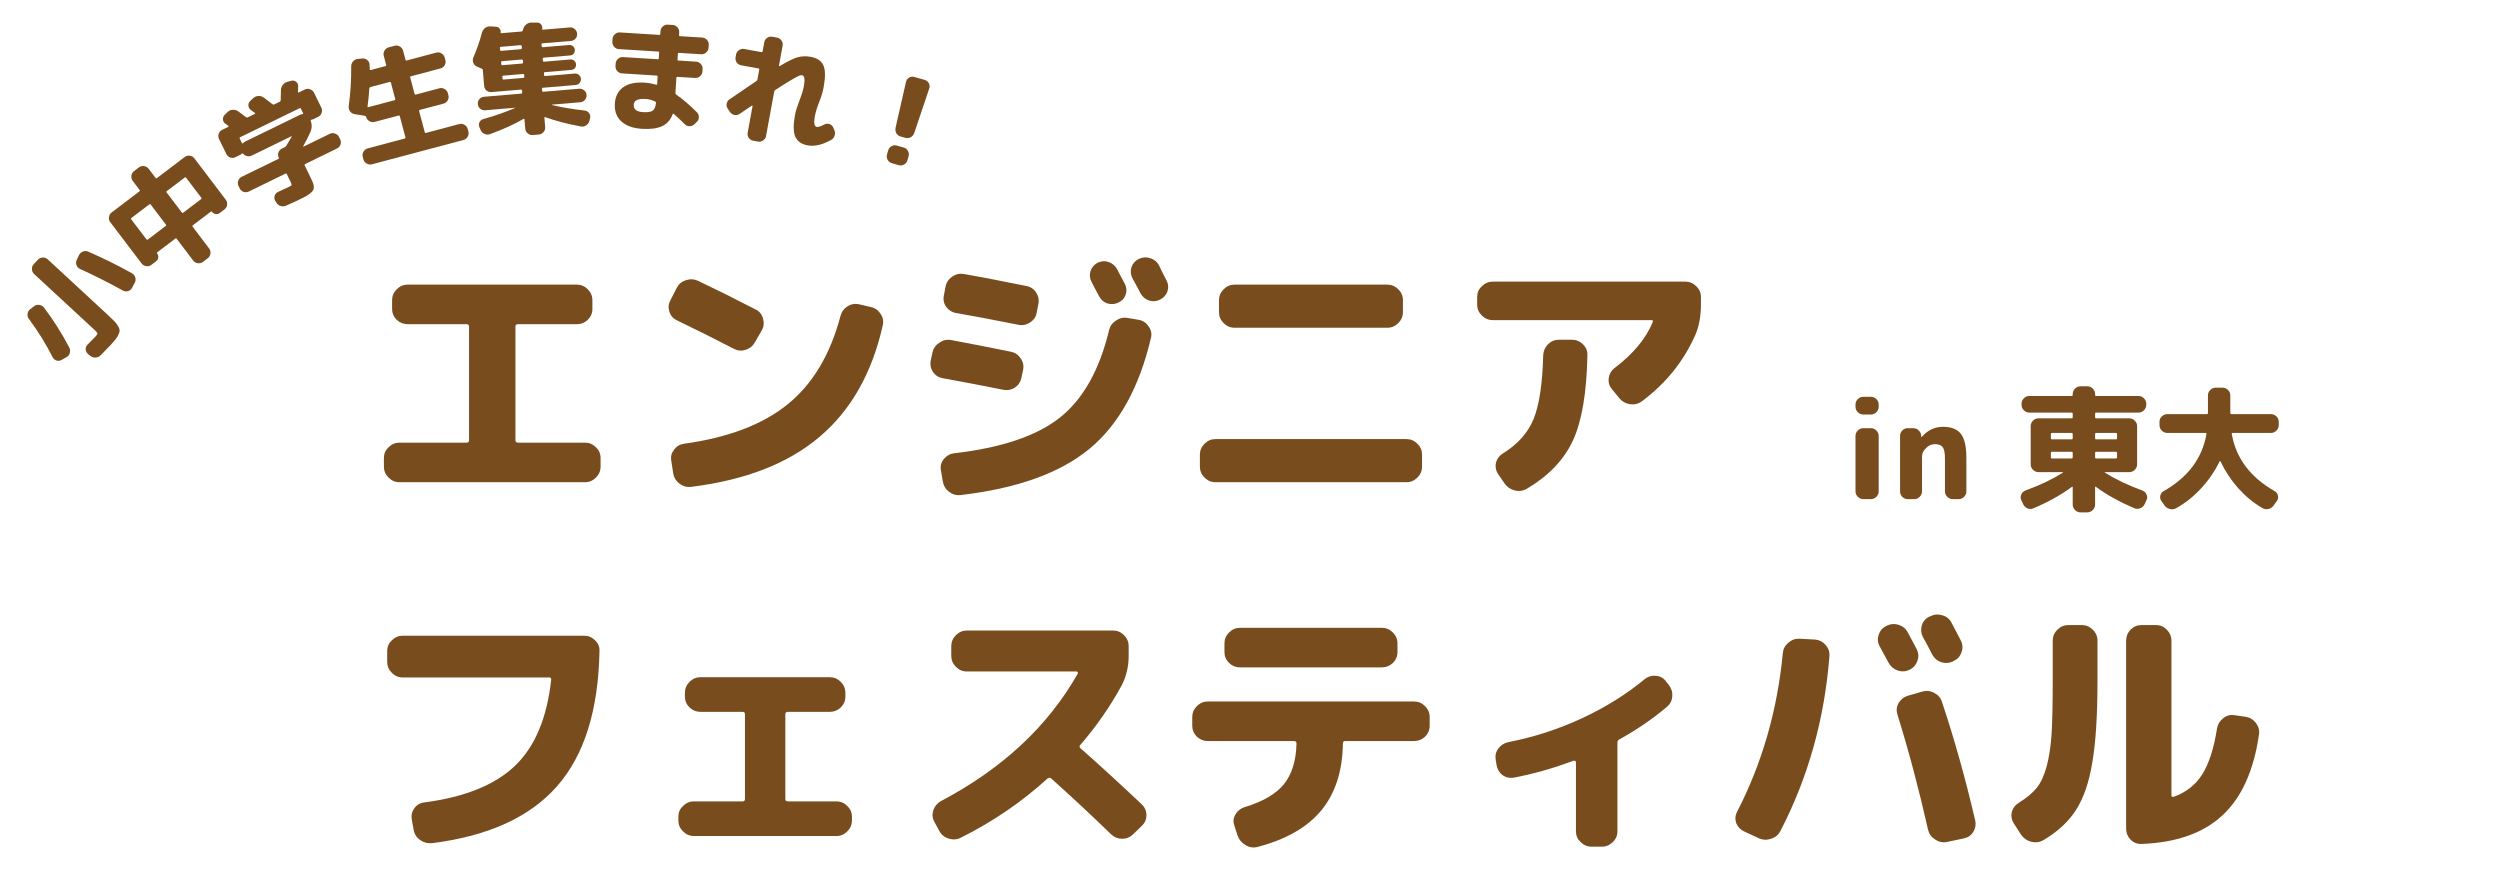 <svg width="528" height="184" viewBox="0 0 528 184" fill="none" xmlns="http://www.w3.org/2000/svg">
<path d="M190.205 28.828C189.808 28.716 189.506 28.488 189.3 28.144C189.114 27.788 189.061 27.407 189.14 27L191.348 17.285C191.439 16.899 191.656 16.604 192 16.397C192.344 16.191 192.707 16.141 193.087 16.249L195.32 16.879C195.7 16.987 195.983 17.218 196.168 17.574C196.353 17.93 196.384 18.296 196.26 18.672L193.085 28.114C192.94 28.502 192.687 28.797 192.326 28.998C191.97 29.184 191.594 29.22 191.197 29.108L190.205 28.828ZM190.885 31.163C191.265 31.27 191.556 31.504 191.758 31.865C191.96 32.225 192.007 32.596 191.899 32.976L191.647 33.869C191.54 34.25 191.306 34.541 190.945 34.742C190.585 34.944 190.214 34.991 189.834 34.884L188.345 34.464C187.965 34.356 187.674 34.122 187.472 33.762C187.27 33.401 187.223 33.031 187.331 32.65L187.583 31.757C187.69 31.377 187.924 31.086 188.285 30.884C188.645 30.682 189.016 30.635 189.396 30.742L190.885 31.163Z" fill="#794C1E"/>
<path d="M154.093 20.968C155.733 19.836 157.611 18.556 159.725 17.127C159.865 17.03 159.946 16.922 159.968 16.804L160.349 14.725C160.377 14.573 160.315 14.483 160.163 14.455L156.537 13.79C156.148 13.718 155.835 13.521 155.598 13.198C155.363 12.858 155.281 12.493 155.353 12.104L155.464 11.496C155.536 11.107 155.74 10.804 156.077 10.586C156.417 10.352 156.781 10.27 157.17 10.341L160.796 11.007C160.948 11.035 161.038 10.973 161.066 10.82L161.415 8.919C161.486 8.53 161.682 8.225 162.002 8.004C162.342 7.77 162.707 7.688 163.095 7.76L164.11 7.946C164.498 8.017 164.81 8.223 165.045 8.563C165.282 8.886 165.366 9.242 165.294 9.631L164.517 13.865C164.511 13.899 164.522 13.936 164.549 13.976C164.597 14.002 164.632 14 164.655 13.969C166.365 12.937 167.651 12.309 168.513 12.082C169.376 11.856 170.272 11.829 171.202 11.999C172.571 12.251 173.467 12.843 173.89 13.777C174.329 14.714 174.347 16.281 173.944 18.478C173.78 19.374 173.471 20.392 173.017 21.532C172.551 22.739 172.243 23.748 172.094 24.56C171.837 25.963 171.97 26.712 172.494 26.808C172.815 26.867 173.353 26.695 174.109 26.292C174.44 26.108 174.786 26.076 175.149 26.195C175.528 26.317 175.8 26.55 175.964 26.895L176.184 27.407C176.376 27.792 176.407 28.191 176.279 28.604C176.171 29.003 175.94 29.311 175.586 29.525C173.715 30.579 172.044 30.972 170.574 30.702C169.289 30.466 168.422 29.861 167.971 28.888C167.538 27.917 167.517 26.367 167.908 24.237C168.038 23.527 168.355 22.511 168.86 21.188C169.314 20.048 169.622 19.039 169.783 18.16C170.044 16.74 169.912 15.982 169.388 15.886C169.236 15.858 169.037 15.892 168.793 15.986C168.568 16.067 168.035 16.354 167.194 16.846C166.355 17.321 165.2 18.044 163.729 19.015C163.609 19.097 163.537 19.206 163.512 19.342L161.785 28.748C161.714 29.137 161.51 29.44 161.173 29.658C160.833 29.892 160.468 29.974 160.08 29.903L159.065 29.717C158.677 29.645 158.365 29.44 158.13 29.099C157.91 28.779 157.835 28.425 157.906 28.036L158.939 22.407C158.945 22.374 158.925 22.344 158.877 22.317C158.83 22.291 158.794 22.294 158.771 22.324C158.311 22.642 157.464 23.211 156.23 24.033C155.907 24.271 155.542 24.352 155.136 24.278C154.731 24.203 154.411 23.996 154.176 23.656L153.721 22.996C153.486 22.656 153.404 22.291 153.476 21.903C153.547 21.514 153.753 21.202 154.093 20.968Z" fill="#794C1E"/>
<path d="M135.76 23.681C136.755 23.743 137.441 23.648 137.818 23.396C138.214 23.128 138.455 22.575 138.542 21.737C138.55 21.599 138.496 21.501 138.379 21.442C137.676 21.123 137.007 20.943 136.373 20.904C134.743 20.802 133.9 21.205 133.843 22.114C133.783 23.075 134.422 23.597 135.76 23.681ZM130.703 10.373C130.309 10.348 129.975 10.181 129.701 9.871C129.428 9.561 129.304 9.209 129.328 8.815L129.365 8.223C129.39 7.828 129.557 7.494 129.867 7.221C130.177 6.948 130.529 6.823 130.923 6.848L139.234 7.368C139.371 7.376 139.444 7.312 139.452 7.175L139.489 6.583C139.514 6.188 139.681 5.854 139.991 5.581C140.301 5.308 140.653 5.183 141.047 5.208L142.076 5.272C142.471 5.297 142.805 5.464 143.078 5.774C143.352 6.084 143.476 6.436 143.451 6.831L143.414 7.422C143.406 7.56 143.47 7.632 143.607 7.641L148.315 7.935C148.71 7.96 149.044 8.127 149.317 8.437C149.591 8.747 149.715 9.099 149.69 9.493L149.653 10.085C149.629 10.48 149.461 10.814 149.152 11.087C148.842 11.36 148.49 11.485 148.095 11.46L143.387 11.166C143.25 11.157 143.176 11.23 143.167 11.384L143.093 12.568C143.084 12.705 143.148 12.778 143.286 12.787L147.016 13.02C147.411 13.044 147.745 13.212 148.018 13.521C148.291 13.831 148.416 14.184 148.391 14.578L148.359 15.092C148.334 15.487 148.167 15.821 147.857 16.094C147.547 16.368 147.195 16.492 146.801 16.467L143.07 16.234C142.933 16.226 142.86 16.29 142.851 16.427L142.65 19.643C142.642 19.78 142.703 19.896 142.835 19.99C144.156 20.899 145.603 22.135 147.175 23.697C147.467 23.991 147.608 24.344 147.6 24.757C147.592 25.152 147.442 25.487 147.149 25.762L146.654 26.247C146.361 26.522 146.017 26.655 145.622 26.648C145.225 26.657 144.89 26.516 144.615 26.223C143.675 25.286 142.894 24.557 142.272 24.036C142.174 23.961 142.103 23.991 142.06 24.126C141.624 25.321 140.882 26.162 139.836 26.647C138.79 27.133 137.358 27.319 135.54 27.205C133.653 27.087 132.205 26.558 131.196 25.617C130.204 24.694 129.757 23.443 129.855 21.865C129.948 20.39 130.518 19.255 131.566 18.459C132.632 17.665 134.16 17.33 136.149 17.454C136.921 17.503 137.73 17.648 138.576 17.89C138.711 17.933 138.783 17.877 138.793 17.723L138.889 16.179C138.898 16.042 138.834 15.969 138.696 15.961L131.364 15.502C130.969 15.478 130.635 15.31 130.362 15.001C130.089 14.691 129.964 14.339 129.989 13.944L130.021 13.43C130.046 13.035 130.213 12.701 130.523 12.428C130.833 12.154 131.185 12.03 131.579 12.055L138.912 12.513C139.049 12.522 139.122 12.457 139.131 12.32L139.205 11.137C139.214 10.982 139.15 10.901 139.013 10.892L130.703 10.373Z" fill="#794C1E"/>
<path d="M100.691 14.046C100.333 13.886 100.085 13.614 99.95 13.229C99.814 12.844 99.825 12.472 99.985 12.114C100.707 10.449 101.31 8.708 101.795 6.89C101.899 6.485 102.121 6.156 102.462 5.903C102.803 5.65 103.182 5.54 103.599 5.574L104.795 5.654C105.108 5.68 105.352 5.815 105.528 6.058C105.721 6.301 105.787 6.571 105.726 6.87C105.7 6.975 105.747 7.023 105.867 7.013L110.157 6.651C110.294 6.64 110.382 6.563 110.422 6.422L110.48 6.184C110.583 5.779 110.796 5.442 111.119 5.173C111.441 4.905 111.818 4.769 112.249 4.767L113.439 4.771C113.783 4.759 114.061 4.891 114.274 5.166C114.504 5.44 114.582 5.752 114.508 6.103C114.484 6.226 114.532 6.282 114.652 6.272L120.354 5.792C120.748 5.758 121.095 5.876 121.393 6.144C121.69 6.395 121.855 6.717 121.889 7.111C121.922 7.505 121.813 7.85 121.562 8.147C121.311 8.444 120.989 8.61 120.595 8.643L114.584 9.149C114.43 9.162 114.359 9.237 114.37 9.374L114.405 9.785C114.416 9.922 114.499 9.984 114.653 9.971L120.227 9.502C120.536 9.476 120.802 9.565 121.026 9.771C121.249 9.959 121.373 10.207 121.399 10.515C121.425 10.823 121.345 11.098 121.158 11.337C120.97 11.56 120.722 11.685 120.414 11.711L114.84 12.181C114.685 12.194 114.615 12.277 114.628 12.431L114.66 12.816C114.673 12.971 114.757 13.041 114.911 13.028L120.485 12.558C120.793 12.532 121.06 12.622 121.284 12.827C121.507 13.015 121.631 13.264 121.657 13.572C121.683 13.88 121.603 14.154 121.416 14.394C121.228 14.617 120.98 14.741 120.671 14.767L115.097 15.237C114.943 15.25 114.872 15.325 114.883 15.462L114.918 15.873C114.93 16.01 115.012 16.072 115.167 16.059L121.383 15.535C121.725 15.506 122.018 15.602 122.261 15.823C122.521 16.043 122.665 16.315 122.692 16.641C122.719 16.966 122.623 17.259 122.404 17.519C122.201 17.777 121.929 17.921 121.586 17.95L114.651 18.535C114.514 18.546 114.452 18.629 114.465 18.783L114.497 19.168C114.51 19.322 114.585 19.394 114.722 19.382L122.326 18.741C122.72 18.708 123.065 18.817 123.362 19.068C123.676 19.317 123.85 19.639 123.883 20.033C123.917 20.427 123.8 20.781 123.533 21.097C123.282 21.394 122.96 21.559 122.566 21.592L116.555 22.099C116.54 22.118 116.542 22.143 116.562 22.176C118.552 22.664 120.87 23.055 123.516 23.349C123.9 23.403 124.2 23.585 124.416 23.894C124.649 24.202 124.72 24.541 124.631 24.911L124.477 25.545C124.374 25.95 124.141 26.263 123.78 26.483C123.438 26.719 123.065 26.793 122.661 26.707C119.805 26.171 117.309 25.519 115.175 24.751C115.032 24.694 114.967 24.734 114.978 24.871L115.143 26.823C115.176 27.217 115.059 27.572 114.793 27.887C114.526 28.203 114.196 28.377 113.802 28.411L112.518 28.519C112.124 28.552 111.769 28.435 111.453 28.169C111.138 27.902 110.963 27.572 110.93 27.178L110.765 25.226C110.754 25.089 110.69 25.051 110.575 25.113C108.618 26.244 106.268 27.313 103.524 28.32C103.14 28.473 102.751 28.463 102.357 28.289C101.965 28.132 101.683 27.863 101.513 27.48L101.256 26.881C101.105 26.532 101.102 26.187 101.246 25.847C101.407 25.506 101.672 25.277 102.042 25.16C104.569 24.446 106.814 23.662 108.777 22.807C108.842 22.767 108.832 22.75 108.747 22.758L102.479 23.286C102.085 23.319 101.731 23.211 101.417 22.962C101.118 22.694 100.952 22.363 100.919 21.969C100.886 21.575 100.995 21.229 101.246 20.932C101.514 20.634 101.845 20.468 102.239 20.435L110.099 19.772C110.236 19.76 110.298 19.678 110.285 19.523L110.252 19.138C110.239 18.984 110.164 18.913 110.027 18.924L103.811 19.448C103.417 19.482 103.063 19.373 102.749 19.124C102.45 18.856 102.284 18.525 102.251 18.131L101.97 14.792C101.957 14.638 101.88 14.541 101.738 14.501L100.691 14.046ZM105.587 10.141L105.62 10.526C105.633 10.68 105.708 10.752 105.845 10.74L110.006 10.389C110.16 10.376 110.231 10.293 110.218 10.138L110.185 9.753C110.172 9.599 110.089 9.528 109.935 9.541L105.773 9.892C105.636 9.904 105.574 9.987 105.587 10.141ZM105.843 13.172L105.875 13.557C105.888 13.711 105.963 13.783 106.1 13.771L110.262 13.42C110.416 13.407 110.486 13.324 110.473 13.169L110.441 12.784C110.428 12.63 110.344 12.559 110.19 12.572L106.029 12.923C105.892 12.935 105.83 13.018 105.843 13.172ZM106.098 16.203L106.133 16.614C106.145 16.751 106.219 16.814 106.356 16.802L110.517 16.451C110.671 16.438 110.743 16.363 110.731 16.226L110.696 15.815C110.685 15.678 110.602 15.616 110.448 15.629L106.287 15.98C106.15 15.992 106.087 16.066 106.098 16.203Z" fill="#794C1E"/>
<path d="M74.878 24.102C74.469 24.033 74.149 23.833 73.919 23.503C73.689 23.173 73.6 22.805 73.653 22.4C74.029 19.669 74.203 16.875 74.174 14.02C74.172 13.612 74.308 13.255 74.583 12.951C74.858 12.647 75.195 12.477 75.595 12.442L76.531 12.354C76.931 12.318 77.281 12.43 77.581 12.688C77.88 12.946 78.04 13.278 78.058 13.682C78.068 13.786 78.074 13.944 78.077 14.157C78.081 14.369 78.087 14.527 78.097 14.632C78.099 14.773 78.175 14.824 78.324 14.784L81.413 13.964C81.546 13.928 81.595 13.844 81.56 13.711L81.05 11.793C80.949 11.411 81.002 11.041 81.209 10.684C81.416 10.327 81.711 10.097 82.093 9.996L83.339 9.665C83.721 9.563 84.091 9.616 84.448 9.824C84.805 10.031 85.035 10.326 85.136 10.708L85.646 12.626C85.681 12.759 85.765 12.808 85.898 12.772L92.151 11.111C92.534 11.01 92.895 11.065 93.236 11.277C93.593 11.484 93.822 11.778 93.924 12.161L94.063 12.684C94.164 13.066 94.111 13.435 93.904 13.793C93.709 14.129 93.42 14.348 93.038 14.45L86.785 16.111C86.652 16.146 86.606 16.239 86.645 16.388L87.559 19.826C87.594 19.959 87.678 20.008 87.811 19.973L92.819 18.642C93.201 18.541 93.562 18.596 93.903 18.808C94.26 19.015 94.49 19.31 94.591 19.692L94.704 20.115C94.805 20.497 94.752 20.867 94.545 21.224C94.35 21.561 94.061 21.779 93.679 21.881L88.671 23.211C88.538 23.247 88.492 23.339 88.531 23.488L89.71 27.923C89.745 28.056 89.829 28.105 89.962 28.07L96.988 26.203C97.37 26.102 97.739 26.154 98.097 26.362C98.454 26.569 98.683 26.864 98.785 27.246L98.924 27.769C99.025 28.151 98.973 28.521 98.765 28.878C98.558 29.236 98.263 29.465 97.881 29.567L78.548 34.703C78.166 34.804 77.796 34.751 77.439 34.544C77.082 34.336 76.852 34.042 76.751 33.66L76.612 33.137C76.51 32.755 76.563 32.385 76.77 32.028C76.978 31.67 77.272 31.441 77.654 31.339L85.477 29.261C85.61 29.226 85.659 29.142 85.624 29.009L84.446 24.574C84.406 24.424 84.32 24.367 84.187 24.403L79.129 25.746C78.747 25.848 78.377 25.795 78.02 25.587C77.663 25.38 77.433 25.085 77.332 24.703C77.292 24.554 77.199 24.472 77.053 24.457L74.878 24.102ZM77.624 22.492C77.606 22.621 77.663 22.669 77.795 22.633L83.326 21.164C83.459 21.129 83.508 21.044 83.473 20.912L82.559 17.474C82.52 17.324 82.433 17.267 82.3 17.302L78.24 18.381C78.107 18.416 78.027 18.518 78 18.685C77.916 20.041 77.791 21.31 77.624 22.492Z" fill="#794C1E"/>
<path d="M52.554 40.447C52.199 40.62 51.83 40.647 51.447 40.528C51.071 40.386 50.797 40.138 50.624 39.782L50.386 39.296C50.213 38.941 50.186 38.571 50.305 38.188C50.44 37.797 50.684 37.516 51.04 37.342L58.778 33.568C58.902 33.507 58.933 33.415 58.873 33.292C58.7 32.937 58.676 32.575 58.803 32.207C58.93 31.84 59.17 31.569 59.526 31.396L60.174 31.079C60.283 31.027 60.38 30.932 60.465 30.794C60.723 30.382 61.102 29.747 61.602 28.891C61.626 28.861 61.622 28.834 61.592 28.811C61.561 28.787 61.531 28.783 61.5 28.798L53.159 32.867C52.85 33.017 52.523 33.053 52.178 32.972C51.833 32.892 51.558 32.72 51.353 32.457C51.269 32.364 51.189 32.356 51.111 32.432C50.995 32.546 50.851 32.644 50.681 32.727L49.732 33.191C49.376 33.364 49.007 33.391 48.624 33.272C48.249 33.13 47.975 32.881 47.801 32.526L46.264 29.375C46.091 29.02 46.064 28.651 46.183 28.267C46.317 27.877 46.562 27.595 46.917 27.422L48.192 26.8C48.238 26.777 48.261 26.747 48.262 26.708C48.27 26.647 48.259 26.605 48.228 26.581C48.152 26.542 48.049 26.468 47.919 26.359C47.79 26.25 47.687 26.176 47.61 26.137C47.297 25.927 47.123 25.629 47.089 25.244C47.054 24.86 47.173 24.534 47.444 24.268L48.026 23.697C48.337 23.393 48.703 23.223 49.127 23.189C49.55 23.155 49.933 23.255 50.276 23.489C50.742 23.816 51.299 24.233 51.947 24.739C52.054 24.84 52.177 24.856 52.316 24.788L53.799 24.065C53.938 23.997 53.946 23.917 53.824 23.823C53.733 23.753 53.591 23.659 53.4 23.542C53.217 23.402 53.08 23.297 52.988 23.227C52.675 23.016 52.501 22.719 52.467 22.334C52.432 21.95 52.55 21.624 52.822 21.358L53.427 20.776C53.722 20.479 54.081 20.313 54.504 20.279C54.943 20.237 55.338 20.341 55.689 20.59C56.528 21.213 57.154 21.692 57.566 22.027C57.68 22.105 57.799 22.114 57.923 22.053L59.058 21.5C59.197 21.432 59.271 21.329 59.28 21.19C59.299 20.837 59.317 20.13 59.335 19.07C59.34 18.647 59.47 18.268 59.727 17.932C59.984 17.596 60.316 17.377 60.725 17.273L61.511 17.062C61.881 16.958 62.218 17.023 62.524 17.256C62.829 17.49 62.979 17.799 62.976 18.183C62.967 18.321 62.961 18.525 62.958 18.794C62.948 19.047 62.938 19.243 62.929 19.382C62.928 19.535 62.989 19.582 63.112 19.522L64.387 18.9C64.742 18.727 65.107 18.711 65.482 18.853C65.873 18.988 66.155 19.233 66.328 19.588L67.865 22.739C68.039 23.094 68.058 23.467 67.924 23.858C67.797 24.225 67.556 24.496 67.201 24.669L66.251 25.133C66.081 25.215 65.915 25.268 65.754 25.289C65.615 25.318 65.572 25.387 65.625 25.495C65.924 26.305 65.901 27.101 65.555 27.881C65.076 28.937 64.574 29.927 64.05 30.852C64.035 30.898 64.034 30.937 64.049 30.968C64.072 30.976 64.099 30.972 64.13 30.957L69.667 28.256C70.023 28.082 70.388 28.067 70.763 28.209C71.154 28.343 71.436 28.588 71.609 28.944L71.846 29.43C72.02 29.785 72.039 30.158 71.904 30.549C71.778 30.917 71.537 31.187 71.182 31.36L64.463 34.638C64.324 34.706 64.288 34.809 64.356 34.948L65.475 37.242C65.731 37.767 65.923 38.18 66.051 38.481C66.178 38.782 66.252 39.09 66.272 39.406C66.292 39.721 66.251 39.97 66.15 40.154C66.063 40.33 65.869 40.539 65.567 40.782C65.272 41.04 64.936 41.272 64.557 41.475C64.194 41.672 63.673 41.935 62.993 42.267C62.483 42.516 61.623 42.907 60.411 43.441C60.032 43.606 59.64 43.625 59.234 43.498C58.851 43.379 58.561 43.138 58.365 42.775L58.115 42.381C57.934 42.048 57.899 41.702 58.01 41.342C58.129 40.959 58.37 40.688 58.733 40.531C59.443 40.222 60.153 39.895 60.864 39.548C61.281 39.345 61.517 39.201 61.571 39.117C61.618 39.018 61.559 38.798 61.393 38.458L60.58 36.79C60.512 36.651 60.408 36.616 60.269 36.683L52.554 40.447ZM51.724 29.924L63.401 24.228C63.509 24.176 63.67 24.135 63.886 24.106C64.025 24.077 64.068 24.008 64.015 23.9L63.563 22.973C63.495 22.834 63.399 22.795 63.276 22.855L50.718 28.981C50.595 29.041 50.567 29.141 50.635 29.28L51.087 30.206C51.139 30.314 51.22 30.323 51.329 30.232C51.484 30.08 51.615 29.977 51.724 29.924Z" fill="#794C1E"/>
<path d="M31.977 55.939C31.662 56.178 31.3 56.269 30.89 56.213C30.481 56.157 30.157 55.972 29.918 55.657L23.28 46.909C23.041 46.594 22.955 46.239 23.021 45.843C23.077 45.434 23.263 45.11 23.578 44.871L29.451 40.414C29.56 40.331 29.568 40.228 29.475 40.105L28.026 38.195C27.787 37.88 27.695 37.518 27.751 37.108C27.807 36.699 27.993 36.375 28.308 36.136L29.335 35.357C29.649 35.118 30.012 35.026 30.421 35.083C30.83 35.139 31.154 35.324 31.393 35.639L32.843 37.549C32.936 37.672 33.038 37.692 33.147 37.609L39.02 33.152C39.335 32.913 39.69 32.827 40.086 32.894C40.485 32.936 40.804 33.115 41.043 33.43L47.681 42.178C47.92 42.492 48.011 42.855 47.955 43.264C47.913 43.663 47.734 43.982 47.419 44.221L46.434 44.969C46.173 45.166 45.88 45.249 45.553 45.216C45.23 45.159 44.964 44.994 44.756 44.72C44.694 44.638 44.615 44.634 44.519 44.706L40.72 47.589C40.611 47.672 40.597 47.769 40.681 47.878L44.171 52.478C44.41 52.793 44.502 53.155 44.445 53.564C44.389 53.974 44.204 54.298 43.889 54.537L42.862 55.316C42.547 55.555 42.185 55.646 41.776 55.59C41.367 55.534 41.042 55.348 40.803 55.033L37.313 50.434C37.23 50.324 37.133 50.311 37.024 50.394L33.225 53.277C33.129 53.349 33.112 53.427 33.175 53.509C33.382 53.783 33.463 54.088 33.417 54.425C33.374 54.739 33.222 54.994 32.962 55.191L31.977 55.939ZM38.993 37.509L35.235 40.361C35.126 40.444 35.112 40.54 35.196 40.65L38.39 44.859C38.483 44.983 38.585 45.003 38.694 44.919L42.452 42.068C42.576 41.974 42.59 41.866 42.497 41.743L39.303 37.533C39.219 37.424 39.116 37.416 38.993 37.509ZM27.721 46.322L30.915 50.532C31.009 50.655 31.117 50.67 31.24 50.576L34.998 47.724C35.108 47.641 35.116 47.538 35.022 47.415L31.828 43.205C31.745 43.096 31.648 43.083 31.539 43.166L27.781 46.017C27.658 46.111 27.638 46.212 27.721 46.322Z" fill="#794C1E"/>
<path d="M7.998 54.851C8.267 54.561 8.607 54.408 9.02 54.392C9.433 54.375 9.784 54.502 10.075 54.77L22.813 66.547C23.393 67.084 23.842 67.523 24.16 67.863C24.476 68.179 24.732 68.509 24.928 68.854C25.137 69.211 25.246 69.511 25.255 69.754C25.276 69.984 25.197 70.285 25.017 70.657C24.861 71.028 24.644 71.377 24.365 71.704C24.11 72.03 23.726 72.471 23.213 73.026C22.886 73.379 22.225 74.056 21.231 75.055C20.938 75.347 20.585 75.5 20.173 75.516C19.76 75.533 19.39 75.413 19.064 75.159L18.573 74.74C18.284 74.496 18.126 74.186 18.099 73.81C18.071 73.41 18.198 73.07 18.479 72.792C19.322 71.956 19.854 71.418 20.076 71.179C20.414 70.813 20.581 70.569 20.576 70.448C20.57 70.302 20.378 70.054 20 69.704L7.205 57.874C6.914 57.606 6.761 57.265 6.745 56.852C6.729 56.439 6.855 56.088 7.123 55.798L7.998 54.851ZM13.005 76.016C12.66 76.212 12.303 76.257 11.934 76.149C11.564 76.018 11.287 75.773 11.102 75.416C9.705 72.649 8.037 69.96 6.098 67.348C5.855 67.029 5.762 66.674 5.819 66.283C5.876 65.867 6.064 65.538 6.383 65.294L7.215 64.659C7.534 64.416 7.895 64.329 8.299 64.398C8.715 64.455 9.045 64.642 9.288 64.961C11.275 67.571 13.058 70.39 14.636 73.417C14.82 73.774 14.854 74.156 14.736 74.562C14.63 74.955 14.392 75.251 14.022 75.447L13.005 76.016ZM25.91 61.337C22.84 59.645 19.838 58.133 16.904 56.801C16.544 56.632 16.297 56.368 16.161 56.009C16.013 55.638 16.029 55.266 16.209 54.894L16.68 53.891C16.86 53.519 17.142 53.265 17.526 53.128C17.921 52.979 18.299 52.988 18.658 53.157C21.813 54.529 24.889 56.05 27.885 57.72C28.233 57.926 28.464 58.221 28.576 58.605C28.689 58.99 28.648 59.363 28.456 59.723L27.895 60.785C27.715 61.132 27.426 61.368 27.029 61.493C26.632 61.594 26.259 61.542 25.91 61.337Z" fill="#794C1E"/>
<path d="M452.265 178.241C451.382 178.279 450.613 177.972 449.96 177.319C449.345 176.665 449.038 175.897 449.038 175.013V135.301C449.038 134.417 449.345 133.649 449.96 132.995C450.613 132.342 451.382 132.016 452.265 132.016H455.378C456.262 132.016 457.011 132.342 457.626 132.995C458.279 133.649 458.605 134.417 458.605 135.301V167.981C458.605 168.25 458.778 168.346 459.124 168.27C461.699 167.347 463.697 165.772 465.118 163.543C466.54 161.276 467.578 158.049 468.231 153.86C468.385 152.976 468.807 152.266 469.499 151.728C470.191 151.151 470.978 150.921 471.862 151.036L474.225 151.382C475.109 151.497 475.839 151.92 476.415 152.65C476.992 153.38 477.222 154.187 477.107 155.071C475.993 162.794 473.399 168.519 469.326 172.247C465.291 175.974 459.604 177.972 452.265 178.241ZM426.847 176.281L425.291 173.86C424.83 173.13 424.695 172.343 424.887 171.497C425.118 170.652 425.618 169.999 426.386 169.538C428 168.539 429.249 167.501 430.133 166.425C431.016 165.349 431.727 163.812 432.265 161.814C432.803 159.778 433.149 157.453 433.303 154.84C433.456 152.227 433.533 148.596 433.533 143.947V135.301C433.533 134.417 433.86 133.649 434.513 132.995C435.166 132.342 435.935 132.016 436.818 132.016H439.7C440.584 132.016 441.353 132.342 442.006 132.995C442.659 133.649 442.986 134.417 442.986 135.301V143.947C442.986 151.132 442.621 156.838 441.891 161.065C441.199 165.253 440.046 168.596 438.432 171.094C436.857 173.553 434.571 175.666 431.573 177.434C430.767 177.895 429.902 178.01 428.98 177.78C428.096 177.549 427.385 177.05 426.847 176.281Z" fill="#794C1E"/>
<path d="M398.835 139.912C398.643 139.567 398.028 138.433 396.991 136.512C396.568 135.743 396.491 134.936 396.76 134.091C397.029 133.246 397.567 132.612 398.374 132.189H398.432C399.239 131.766 400.084 131.689 400.968 131.958C401.852 132.227 402.505 132.765 402.927 133.572C403.35 134.341 403.984 135.532 404.83 137.146C405.214 137.953 405.252 138.779 404.945 139.624C404.637 140.47 404.08 141.084 403.273 141.469C402.428 141.853 401.583 141.891 400.737 141.584C399.892 141.276 399.258 140.719 398.835 139.912ZM408.057 138.183C407.865 137.799 407.558 137.203 407.135 136.396C406.712 135.59 406.386 134.994 406.155 134.61C405.733 133.841 405.636 133.015 405.867 132.131C406.136 131.248 406.674 130.614 407.481 130.229L407.654 130.172C408.461 129.749 409.306 129.672 410.19 129.941C411.074 130.172 411.727 130.69 412.149 131.497C413.418 133.918 414.071 135.167 414.109 135.244C414.532 136.051 414.589 136.877 414.282 137.722C414.013 138.567 413.475 139.182 412.668 139.567L412.495 139.682C411.688 140.066 410.843 140.124 409.959 139.855C409.114 139.547 408.48 138.99 408.057 138.183ZM405.925 146.08C406.808 145.811 407.654 145.887 408.461 146.31C409.306 146.733 409.863 147.367 410.132 148.212C412.745 156.012 415.089 164.37 417.164 173.284C417.356 174.168 417.202 174.994 416.703 175.763C416.242 176.493 415.569 176.935 414.686 177.089L411.112 177.838C410.228 177.992 409.402 177.799 408.634 177.261C407.865 176.762 407.385 176.07 407.193 175.187C405.233 166.502 403.081 158.414 400.737 150.921C400.468 150.076 400.545 149.269 400.968 148.5C401.429 147.732 402.082 147.213 402.927 146.944L405.925 146.08ZM368.345 175.59C367.538 175.206 366.981 174.61 366.674 173.803C366.405 172.958 366.481 172.151 366.904 171.382C372.168 161.161 375.377 150.018 376.53 137.953C376.606 137.069 376.991 136.339 377.682 135.762C378.374 135.148 379.162 134.859 380.045 134.898L383.331 135.071C384.215 135.148 384.945 135.513 385.521 136.166C386.136 136.819 386.424 137.588 386.386 138.471C385.348 151.843 381.89 164.197 376.011 175.532C375.588 176.339 374.935 176.877 374.051 177.146C373.167 177.454 372.303 177.415 371.457 177.031L368.345 175.59Z" fill="#794C1E"/>
<path d="M316.068 161.526L315.895 160.488C315.741 159.605 315.914 158.817 316.414 158.125C316.952 157.395 317.663 156.934 318.546 156.742C323.887 155.705 329.056 154.033 334.051 151.728C339.085 149.384 343.523 146.617 347.365 143.428C348.018 142.89 348.787 142.659 349.671 142.736C350.554 142.775 351.265 143.14 351.803 143.831L352.437 144.638C353.014 145.368 353.263 146.194 353.187 147.117C353.11 148 352.725 148.73 352.034 149.307C349.075 151.804 345.732 154.091 342.005 156.166C341.736 156.281 341.601 156.511 341.601 156.857V175.589C341.601 176.473 341.275 177.223 340.622 177.837C339.968 178.491 339.2 178.817 338.316 178.817H336.126C335.242 178.817 334.474 178.491 333.82 177.837C333.167 177.223 332.84 176.473 332.84 175.589V160.95C332.84 160.834 332.783 160.757 332.668 160.719C332.552 160.642 332.437 160.623 332.322 160.661C328.133 162.237 323.945 163.428 319.757 164.235C318.873 164.389 318.066 164.216 317.336 163.716C316.644 163.178 316.222 162.448 316.068 161.526Z" fill="#794C1E"/>
<path d="M261.889 132.592H291.861C292.745 132.592 293.513 132.918 294.166 133.572C294.82 134.225 295.146 134.993 295.146 135.877V137.722C295.146 138.605 294.82 139.374 294.166 140.027C293.513 140.642 292.745 140.949 291.861 140.949H261.889C261.006 140.949 260.237 140.642 259.584 140.027C258.931 139.374 258.604 138.605 258.604 137.722V135.877C258.604 134.993 258.931 134.225 259.584 133.572C260.237 132.918 261.006 132.592 261.889 132.592ZM255.088 156.511C254.204 156.511 253.436 156.204 252.783 155.589C252.129 154.936 251.803 154.167 251.803 153.284V151.439C251.803 150.555 252.129 149.787 252.783 149.134C253.436 148.481 254.204 148.154 255.088 148.154H298.662C299.546 148.154 300.314 148.481 300.968 149.134C301.621 149.787 301.947 150.555 301.947 151.439V153.284C301.947 154.167 301.621 154.936 300.968 155.589C300.314 156.204 299.546 156.511 298.662 156.511H284.08C283.772 156.511 283.619 156.684 283.619 157.03C283.542 162.832 282.024 167.539 279.065 171.151C276.107 174.725 271.611 177.299 265.578 178.875C264.694 179.105 263.849 178.971 263.042 178.471C262.235 178.01 261.678 177.338 261.371 176.454L260.679 174.321C260.41 173.514 260.487 172.746 260.909 172.016C261.371 171.247 262.024 170.729 262.869 170.46C266.712 169.307 269.478 167.693 271.169 165.618C272.86 163.505 273.743 160.642 273.82 157.03C273.82 156.684 273.647 156.511 273.302 156.511H255.088Z" fill="#794C1E"/>
<path d="M198.372 175.475L197.335 173.573C196.912 172.804 196.835 171.997 197.104 171.152C197.412 170.268 197.95 169.615 198.718 169.192C211.706 162.353 221.35 153.361 227.652 142.218C227.69 142.141 227.671 142.064 227.594 141.987C227.556 141.872 227.479 141.815 227.364 141.815H204.194C203.31 141.815 202.541 141.488 201.888 140.835C201.235 140.182 200.908 139.413 200.908 138.529V136.454C200.908 135.571 201.235 134.802 201.888 134.149C202.541 133.496 203.31 133.169 204.194 133.169H235.087C235.971 133.169 236.74 133.496 237.393 134.149C238.046 134.802 238.373 135.571 238.373 136.454V138.529C238.373 140.758 237.892 142.814 236.932 144.696C234.511 149.154 231.591 153.361 228.171 157.319C227.94 157.55 227.94 157.78 228.171 158.011C232.398 161.738 236.72 165.696 241.139 169.884C241.792 170.499 242.119 171.267 242.119 172.19C242.119 173.073 241.792 173.823 241.139 174.437L239.352 176.167C238.699 176.82 237.912 177.146 236.989 177.146C236.106 177.146 235.337 176.839 234.684 176.224C230.611 172.266 226.384 168.328 222.004 164.408C221.735 164.216 221.485 164.216 221.254 164.408C215.76 169.404 209.65 173.573 202.926 176.916C202.08 177.338 201.216 177.396 200.332 177.089C199.448 176.82 198.795 176.282 198.372 175.475Z" fill="#794C1E"/>
<path d="M146.556 176.569C145.672 176.569 144.904 176.243 144.25 175.59C143.597 174.936 143.271 174.168 143.271 173.284V172.477C143.271 171.593 143.597 170.844 144.25 170.229C144.904 169.576 145.672 169.249 146.556 169.249H156.873C157.18 169.249 157.334 169.077 157.334 168.731V150.863C157.334 150.517 157.18 150.344 156.873 150.344H147.939C147.055 150.344 146.287 150.037 145.634 149.422C144.98 148.769 144.654 148 144.654 147.117V146.31C144.654 145.426 144.98 144.657 145.634 144.004C146.287 143.351 147.055 143.024 147.939 143.024H175.259C176.143 143.024 176.912 143.351 177.565 144.004C178.218 144.657 178.545 145.426 178.545 146.31V147.117C178.545 148 178.218 148.769 177.565 149.422C176.912 150.037 176.143 150.344 175.259 150.344H166.383C166.037 150.344 165.864 150.517 165.864 150.863V168.731C165.864 169.077 166.037 169.249 166.383 169.249H176.643C177.526 169.249 178.295 169.576 178.948 170.229C179.601 170.844 179.928 171.593 179.928 172.477V173.284C179.928 174.168 179.601 174.936 178.948 175.59C178.295 176.243 177.526 176.569 176.643 176.569H146.556Z" fill="#794C1E"/>
<path d="M85.057 143.082C84.173 143.082 83.404 142.756 82.751 142.102C82.098 141.449 81.772 140.681 81.772 139.797V137.491C81.772 136.608 82.098 135.858 82.751 135.244C83.404 134.59 84.173 134.264 85.057 134.264H123.386C124.27 134.264 125.038 134.59 125.691 135.244C126.344 135.858 126.652 136.608 126.613 137.491C126.383 150.018 123.386 159.547 117.622 166.08C111.897 172.573 103.136 176.57 91.339 178.068C90.417 178.183 89.552 177.972 88.746 177.434C87.977 176.896 87.516 176.166 87.362 175.244L86.959 173.054C86.805 172.208 86.978 171.44 87.478 170.748C87.977 170.018 88.669 169.595 89.552 169.48C98.121 168.366 104.519 165.791 108.746 161.757C112.973 157.722 115.528 151.651 116.412 143.543C116.412 143.236 116.277 143.082 116.008 143.082H85.057Z" fill="#794C1E"/>
<path d="M315.261 67.606C314.377 67.606 313.609 67.28 312.955 66.626C312.302 65.973 311.976 65.205 311.976 64.321V62.707C311.976 61.823 312.302 61.074 312.955 60.459C313.609 59.806 314.377 59.48 315.261 59.48H355.953C356.837 59.48 357.605 59.806 358.258 60.459C358.912 61.074 359.238 61.823 359.238 62.707V64.321C359.238 66.742 358.854 68.855 358.086 70.661C355.626 76.271 351.842 80.978 346.731 84.782C345.962 85.32 345.117 85.512 344.195 85.359C343.273 85.205 342.523 84.763 341.947 84.033L340.391 82.131C339.853 81.478 339.642 80.728 339.757 79.883C339.872 78.999 340.276 78.288 340.967 77.751C344.925 74.753 347.615 71.526 349.036 68.067C349.19 67.76 349.094 67.606 348.748 67.606H315.261ZM329.209 71.756H332.033C332.917 71.756 333.686 72.083 334.339 72.736C334.992 73.389 335.3 74.158 335.261 75.042C335.107 82.957 334.089 88.951 332.206 93.025C330.324 97.098 327.077 100.498 322.466 103.226C321.659 103.687 320.794 103.803 319.872 103.572C318.988 103.342 318.277 102.842 317.739 102.074L316.356 100.056C315.895 99.326 315.76 98.538 315.953 97.693C316.183 96.848 316.683 96.195 317.451 95.734C320.564 93.812 322.715 91.391 323.907 88.471C325.098 85.512 325.77 81.036 325.924 75.042C325.962 74.158 326.289 73.389 326.904 72.736C327.557 72.083 328.325 71.756 329.209 71.756Z" fill="#794C1E"/>
<path d="M260.736 60.113H293.013C293.897 60.113 294.665 60.44 295.318 61.093C295.972 61.746 296.298 62.515 296.298 63.399V65.935C296.298 66.818 295.972 67.587 295.318 68.24C294.665 68.893 293.897 69.22 293.013 69.22H260.736C259.852 69.22 259.084 68.893 258.43 68.24C257.777 67.587 257.451 66.818 257.451 65.935V63.399C257.451 62.515 257.777 61.746 258.43 61.093C259.084 60.44 259.852 60.113 260.736 60.113ZM256.701 101.843C255.818 101.843 255.049 101.516 254.396 100.863C253.743 100.21 253.416 99.441 253.416 98.558V96.021C253.416 95.138 253.743 94.369 254.396 93.716C255.049 93.063 255.818 92.736 256.701 92.736H297.048C297.931 92.736 298.7 93.063 299.353 93.716C300.006 94.369 300.333 95.138 300.333 96.021V98.558C300.333 99.441 300.006 100.21 299.353 100.863C298.7 101.516 297.931 101.843 297.048 101.843H256.701Z" fill="#794C1E"/>
<path d="M240.505 67.549C241.388 67.702 242.08 68.163 242.58 68.932C243.118 69.662 243.291 70.45 243.098 71.295C240.639 81.823 236.297 89.662 230.072 94.811C223.847 99.922 214.798 103.169 202.925 104.552C202.003 104.667 201.177 104.437 200.447 103.86C199.717 103.322 199.275 102.592 199.121 101.67L198.718 99.307C198.564 98.462 198.756 97.693 199.294 97.001C199.87 96.271 200.6 95.849 201.484 95.733C211.475 94.581 218.91 92.083 223.79 88.24C228.708 84.36 232.186 78.212 234.222 69.796C234.414 68.913 234.895 68.221 235.663 67.722C236.432 67.184 237.258 66.992 238.142 67.145L240.505 67.549ZM236.182 63.917C235.452 64.263 234.683 64.321 233.876 64.09C233.108 63.821 232.532 63.322 232.147 62.592C231.955 62.246 231.686 61.746 231.34 61.093C230.995 60.402 230.726 59.883 230.533 59.537C230.149 58.807 230.072 58.058 230.303 57.289C230.572 56.482 231.071 55.887 231.801 55.502C232.57 55.118 233.338 55.06 234.107 55.33C234.914 55.599 235.529 56.117 235.951 56.886C236.143 57.231 236.412 57.75 236.758 58.442C237.104 59.095 237.373 59.595 237.565 59.941C237.949 60.709 238.007 61.477 237.738 62.246C237.469 63.014 236.95 63.572 236.182 63.917ZM246.557 61.554C246.288 62.323 245.769 62.899 245 63.283C244.232 63.668 243.444 63.725 242.637 63.456C241.869 63.187 241.273 62.669 240.851 61.9C240.505 61.209 239.948 60.171 239.179 58.788C238.795 58.019 238.718 57.251 238.948 56.482C239.217 55.675 239.736 55.08 240.505 54.696C241.273 54.311 242.08 54.254 242.925 54.523C243.771 54.792 244.386 55.291 244.77 56.021C244.962 56.405 245.231 56.963 245.577 57.693C245.961 58.423 246.23 58.941 246.384 59.249C246.768 60.017 246.826 60.786 246.557 61.554ZM199.121 79.883C198.237 79.729 197.546 79.287 197.046 78.557C196.547 77.789 196.393 76.963 196.585 76.079L196.931 74.465C197.123 73.581 197.603 72.89 198.372 72.39C199.14 71.852 199.966 71.66 200.85 71.814C204.193 72.429 208.42 73.255 213.53 74.292C214.414 74.484 215.106 74.965 215.605 75.733C216.105 76.463 216.259 77.27 216.066 78.154L215.721 79.825C215.528 80.709 215.048 81.401 214.28 81.9C213.511 82.362 212.685 82.496 211.801 82.304C207.805 81.497 203.578 80.69 199.121 79.883ZM216.758 60.402C217.642 60.555 218.333 61.016 218.833 61.785C219.333 62.553 219.486 63.38 219.294 64.263L218.948 66.05C218.795 66.934 218.314 67.626 217.507 68.125C216.739 68.624 215.913 68.778 215.029 68.586C209.88 67.549 205.5 66.722 201.888 66.108C201.042 65.954 200.351 65.512 199.813 64.782C199.313 64.052 199.159 63.245 199.352 62.361L199.697 60.575C199.851 59.691 200.312 58.98 201.081 58.442C201.849 57.904 202.675 57.712 203.559 57.866C206.095 58.288 210.495 59.134 216.758 60.402Z" fill="#794C1E"/>
<path d="M142.983 67.664C142.176 67.28 141.638 66.665 141.369 65.82C141.1 64.974 141.177 64.167 141.599 63.399L142.925 60.805C143.348 59.998 143.982 59.46 144.827 59.191C145.711 58.884 146.575 58.922 147.421 59.306C151.379 61.189 155.432 63.207 159.582 65.359C160.389 65.743 160.908 66.377 161.138 67.26C161.407 68.144 161.331 68.97 160.908 69.739L159.409 72.333C158.987 73.101 158.333 73.62 157.45 73.889C156.604 74.158 155.778 74.081 154.971 73.658C150.975 71.583 146.979 69.585 142.983 67.664ZM183.905 64.84C184.789 65.032 185.481 65.512 185.98 66.281C186.48 67.011 186.633 67.818 186.441 68.701C184.174 78.807 179.717 86.665 173.069 92.275C166.46 97.885 157.43 101.401 145.98 102.823C145.058 102.938 144.231 102.708 143.501 102.131C142.771 101.593 142.329 100.863 142.176 99.941L141.772 97.29C141.619 96.444 141.811 95.676 142.349 94.984C142.887 94.254 143.597 93.831 144.481 93.716C153.857 92.41 161.158 89.624 166.383 85.359C171.648 81.094 175.356 74.888 177.508 66.742C177.738 65.858 178.218 65.186 178.948 64.725C179.717 64.225 180.543 64.071 181.427 64.263L183.905 64.84Z" fill="#794C1E"/>
<path d="M84.365 101.843C83.482 101.843 82.713 101.516 82.06 100.863C81.407 100.21 81.08 99.441 81.08 98.558V96.713C81.08 95.829 81.407 95.08 82.06 94.465C82.713 93.812 83.482 93.485 84.365 93.485H98.544C98.89 93.485 99.063 93.312 99.063 92.967V68.99C99.063 68.644 98.89 68.471 98.544 68.471H86.094C85.211 68.471 84.442 68.163 83.789 67.549C83.136 66.895 82.809 66.127 82.809 65.243V63.399C82.809 62.515 83.136 61.746 83.789 61.093C84.442 60.44 85.211 60.113 86.094 60.113H121.83C122.714 60.113 123.482 60.44 124.135 61.093C124.789 61.746 125.115 62.515 125.115 63.399V65.243C125.115 66.127 124.789 66.895 124.135 67.549C123.482 68.163 122.714 68.471 121.83 68.471H109.38C109.034 68.471 108.861 68.644 108.861 68.99V92.967C108.861 93.312 109.034 93.485 109.38 93.485H123.559C124.443 93.485 125.211 93.812 125.864 94.465C126.518 95.08 126.844 95.829 126.844 96.713V98.558C126.844 99.441 126.518 100.21 125.864 100.863C125.211 101.516 124.443 101.843 123.559 101.843H84.365Z" fill="#794C1E"/>
<path d="M457.728 91.439C457.286 91.439 456.901 91.276 456.575 90.949C456.248 90.622 456.085 90.238 456.085 89.796V89.076C456.085 88.634 456.248 88.259 456.575 87.952C456.901 87.625 457.286 87.462 457.728 87.462H466.085C466.239 87.462 466.316 87.376 466.316 87.203V83.514C466.316 83.072 466.479 82.688 466.806 82.361C467.132 82.034 467.516 81.871 467.958 81.871H469.399C469.841 81.871 470.225 82.034 470.552 82.361C470.879 82.688 471.042 83.072 471.042 83.514V87.203C471.042 87.376 471.119 87.462 471.272 87.462H479.63C480.072 87.462 480.456 87.625 480.783 87.952C481.109 88.259 481.273 88.634 481.273 89.076V89.796C481.273 90.238 481.109 90.622 480.783 90.949C480.456 91.276 480.072 91.439 479.63 91.439H471.561C471.388 91.439 471.32 91.525 471.359 91.698C472.262 96.79 475.269 100.795 480.379 103.716C480.763 103.927 481.004 104.244 481.1 104.667C481.196 105.089 481.119 105.474 480.869 105.819L480.206 106.742C479.937 107.126 479.572 107.376 479.111 107.491C478.65 107.606 478.208 107.539 477.785 107.289C475.941 106.213 474.25 104.82 472.713 103.111C471.196 101.401 469.947 99.508 468.967 97.433C468.948 97.395 468.919 97.376 468.88 97.376C468.842 97.376 468.813 97.395 468.794 97.433C467.757 99.547 466.44 101.458 464.846 103.168C463.27 104.878 461.512 106.271 459.572 107.347C459.149 107.577 458.707 107.625 458.246 107.491C457.785 107.376 457.42 107.126 457.151 106.742L456.488 105.819C456.239 105.474 456.162 105.089 456.258 104.667C456.354 104.244 456.594 103.927 456.978 103.716C462.089 100.815 465.096 96.809 465.999 91.698C466.037 91.525 465.97 91.439 465.797 91.439H457.728Z" fill="#794C1E"/>
<path d="M427.756 103.601C430.811 102.486 433.452 101.228 435.681 99.825C435.7 99.806 435.71 99.787 435.71 99.768C435.71 99.729 435.691 99.71 435.652 99.71H433.145H430.523C430.081 99.71 429.696 99.547 429.37 99.22C429.043 98.894 428.88 98.509 428.88 98.067V89.998C428.88 89.556 429.043 89.172 429.37 88.845C429.696 88.519 430.081 88.355 430.523 88.355H437.526C437.679 88.355 437.756 88.279 437.756 88.125V87.376C437.756 87.222 437.679 87.145 437.526 87.145H428.592C428.15 87.145 427.766 86.982 427.439 86.655C427.112 86.329 426.949 85.944 426.949 85.502V85.272C426.949 84.83 427.112 84.446 427.439 84.119C427.766 83.792 428.15 83.629 428.592 83.629H437.526C437.679 83.629 437.756 83.552 437.756 83.399V83.226C437.756 82.784 437.919 82.4 438.246 82.073C438.573 81.746 438.957 81.583 439.399 81.583H440.84C441.282 81.583 441.666 81.746 441.992 82.073C442.319 82.4 442.482 82.784 442.482 83.226V83.399C442.482 83.552 442.559 83.629 442.713 83.629H451.647C452.089 83.629 452.473 83.792 452.799 84.119C453.126 84.446 453.289 84.83 453.289 85.272V85.502C453.289 85.944 453.126 86.329 452.799 86.655C452.473 86.982 452.089 87.145 451.647 87.145H442.713C442.559 87.145 442.482 87.222 442.482 87.376V88.125C442.482 88.279 442.559 88.355 442.713 88.355H449.716C450.158 88.355 450.542 88.519 450.869 88.845C451.195 89.172 451.359 89.556 451.359 89.998V98.067C451.359 98.509 451.195 98.894 450.869 99.22C450.542 99.547 450.158 99.71 449.716 99.71H444.586C444.548 99.71 444.528 99.729 444.528 99.768C444.528 99.787 444.538 99.806 444.557 99.825C446.786 101.228 449.428 102.486 452.482 103.601C452.886 103.754 453.174 104.033 453.347 104.436C453.539 104.84 453.539 105.234 453.347 105.618L452.944 106.482C452.751 106.905 452.434 107.193 451.993 107.347C451.57 107.52 451.147 107.51 450.725 107.318C447.612 105.992 444.922 104.494 442.655 102.822C442.54 102.746 442.482 102.784 442.482 102.938V106.569C442.482 107.011 442.319 107.395 441.992 107.722C441.666 108.048 441.282 108.212 440.84 108.212H439.399C438.957 108.212 438.573 108.048 438.246 107.722C437.919 107.395 437.756 107.011 437.756 106.569V102.938C437.756 102.784 437.689 102.755 437.554 102.851C435.287 104.523 432.598 106.021 429.485 107.347C429.062 107.539 428.64 107.549 428.217 107.376C427.794 107.203 427.487 106.905 427.295 106.482L426.891 105.618C426.718 105.214 426.718 104.821 426.891 104.436C427.064 104.033 427.353 103.754 427.756 103.601ZM442.482 91.698V92.534C442.482 92.707 442.559 92.793 442.713 92.793H446.863C447.036 92.793 447.122 92.707 447.122 92.534V91.698C447.122 91.525 447.036 91.439 446.863 91.439H442.713C442.559 91.439 442.482 91.525 442.482 91.698ZM442.482 95.675V96.569C442.482 96.742 442.559 96.828 442.713 96.828H446.863C447.036 96.828 447.122 96.742 447.122 96.569V95.675C447.122 95.502 447.036 95.416 446.863 95.416H442.713C442.559 95.416 442.482 95.502 442.482 95.675ZM433.145 91.698V92.534C433.145 92.707 433.222 92.793 433.376 92.793H437.526C437.679 92.793 437.756 92.707 437.756 92.534V91.698C437.756 91.525 437.679 91.439 437.526 91.439H433.376C433.222 91.439 433.145 91.525 433.145 91.698ZM433.376 96.828H437.526C437.679 96.828 437.756 96.742 437.756 96.569V95.675C437.756 95.502 437.679 95.416 437.526 95.416H433.376C433.222 95.416 433.145 95.502 433.145 95.675V96.569C433.145 96.742 433.222 96.828 433.376 96.828Z" fill="#794C1E"/>
<path d="M402.906 105.417C402.464 105.417 402.08 105.253 401.753 104.927C401.446 104.6 401.292 104.216 401.292 103.774V92.073C401.292 91.632 401.446 91.247 401.753 90.921C402.08 90.594 402.464 90.431 402.906 90.431H404.087C404.549 90.431 404.933 90.594 405.24 90.921C405.567 91.228 405.74 91.612 405.759 92.073L405.788 92.304C405.788 92.323 405.797 92.333 405.817 92.333L405.874 92.275C407.123 90.853 408.622 90.143 410.37 90.143C412.118 90.143 413.377 90.642 414.145 91.641C414.914 92.621 415.298 94.302 415.298 96.684V103.774C415.298 104.216 415.135 104.6 414.808 104.927C414.501 105.253 414.126 105.417 413.684 105.417H412.416C411.974 105.417 411.59 105.253 411.263 104.927C410.937 104.6 410.773 104.216 410.773 103.774V96.829C410.773 95.676 410.62 94.888 410.312 94.465C410.005 94.023 409.448 93.803 408.641 93.803C407.968 93.803 407.344 94.081 406.768 94.638C406.21 95.176 405.932 95.762 405.932 96.396V103.774C405.932 104.216 405.769 104.6 405.442 104.927C405.134 105.253 404.76 105.417 404.318 105.417H402.906Z" fill="#794C1E"/>
<path d="M393.524 105.416C393.082 105.416 392.697 105.253 392.371 104.926C392.044 104.599 391.881 104.215 391.881 103.773V92.073C391.881 91.631 392.044 91.247 392.371 90.92C392.697 90.593 393.082 90.43 393.524 90.43H395.137C395.579 90.43 395.964 90.593 396.29 90.92C396.617 91.247 396.78 91.631 396.78 92.073V103.773C396.78 104.215 396.617 104.599 396.29 104.926C395.964 105.253 395.579 105.416 395.137 105.416H393.524ZM393.524 87.548C393.082 87.548 392.697 87.385 392.371 87.058C392.044 86.732 391.881 86.347 391.881 85.906V85.444C391.881 85.002 392.044 84.618 392.371 84.292C392.697 83.965 393.082 83.802 393.524 83.802H395.137C395.579 83.802 395.964 83.965 396.29 84.292C396.617 84.618 396.78 85.002 396.78 85.444V85.906C396.78 86.347 396.617 86.732 396.29 87.058C395.964 87.385 395.579 87.548 395.137 87.548H393.524Z" fill="#794C1E"/>
</svg>

